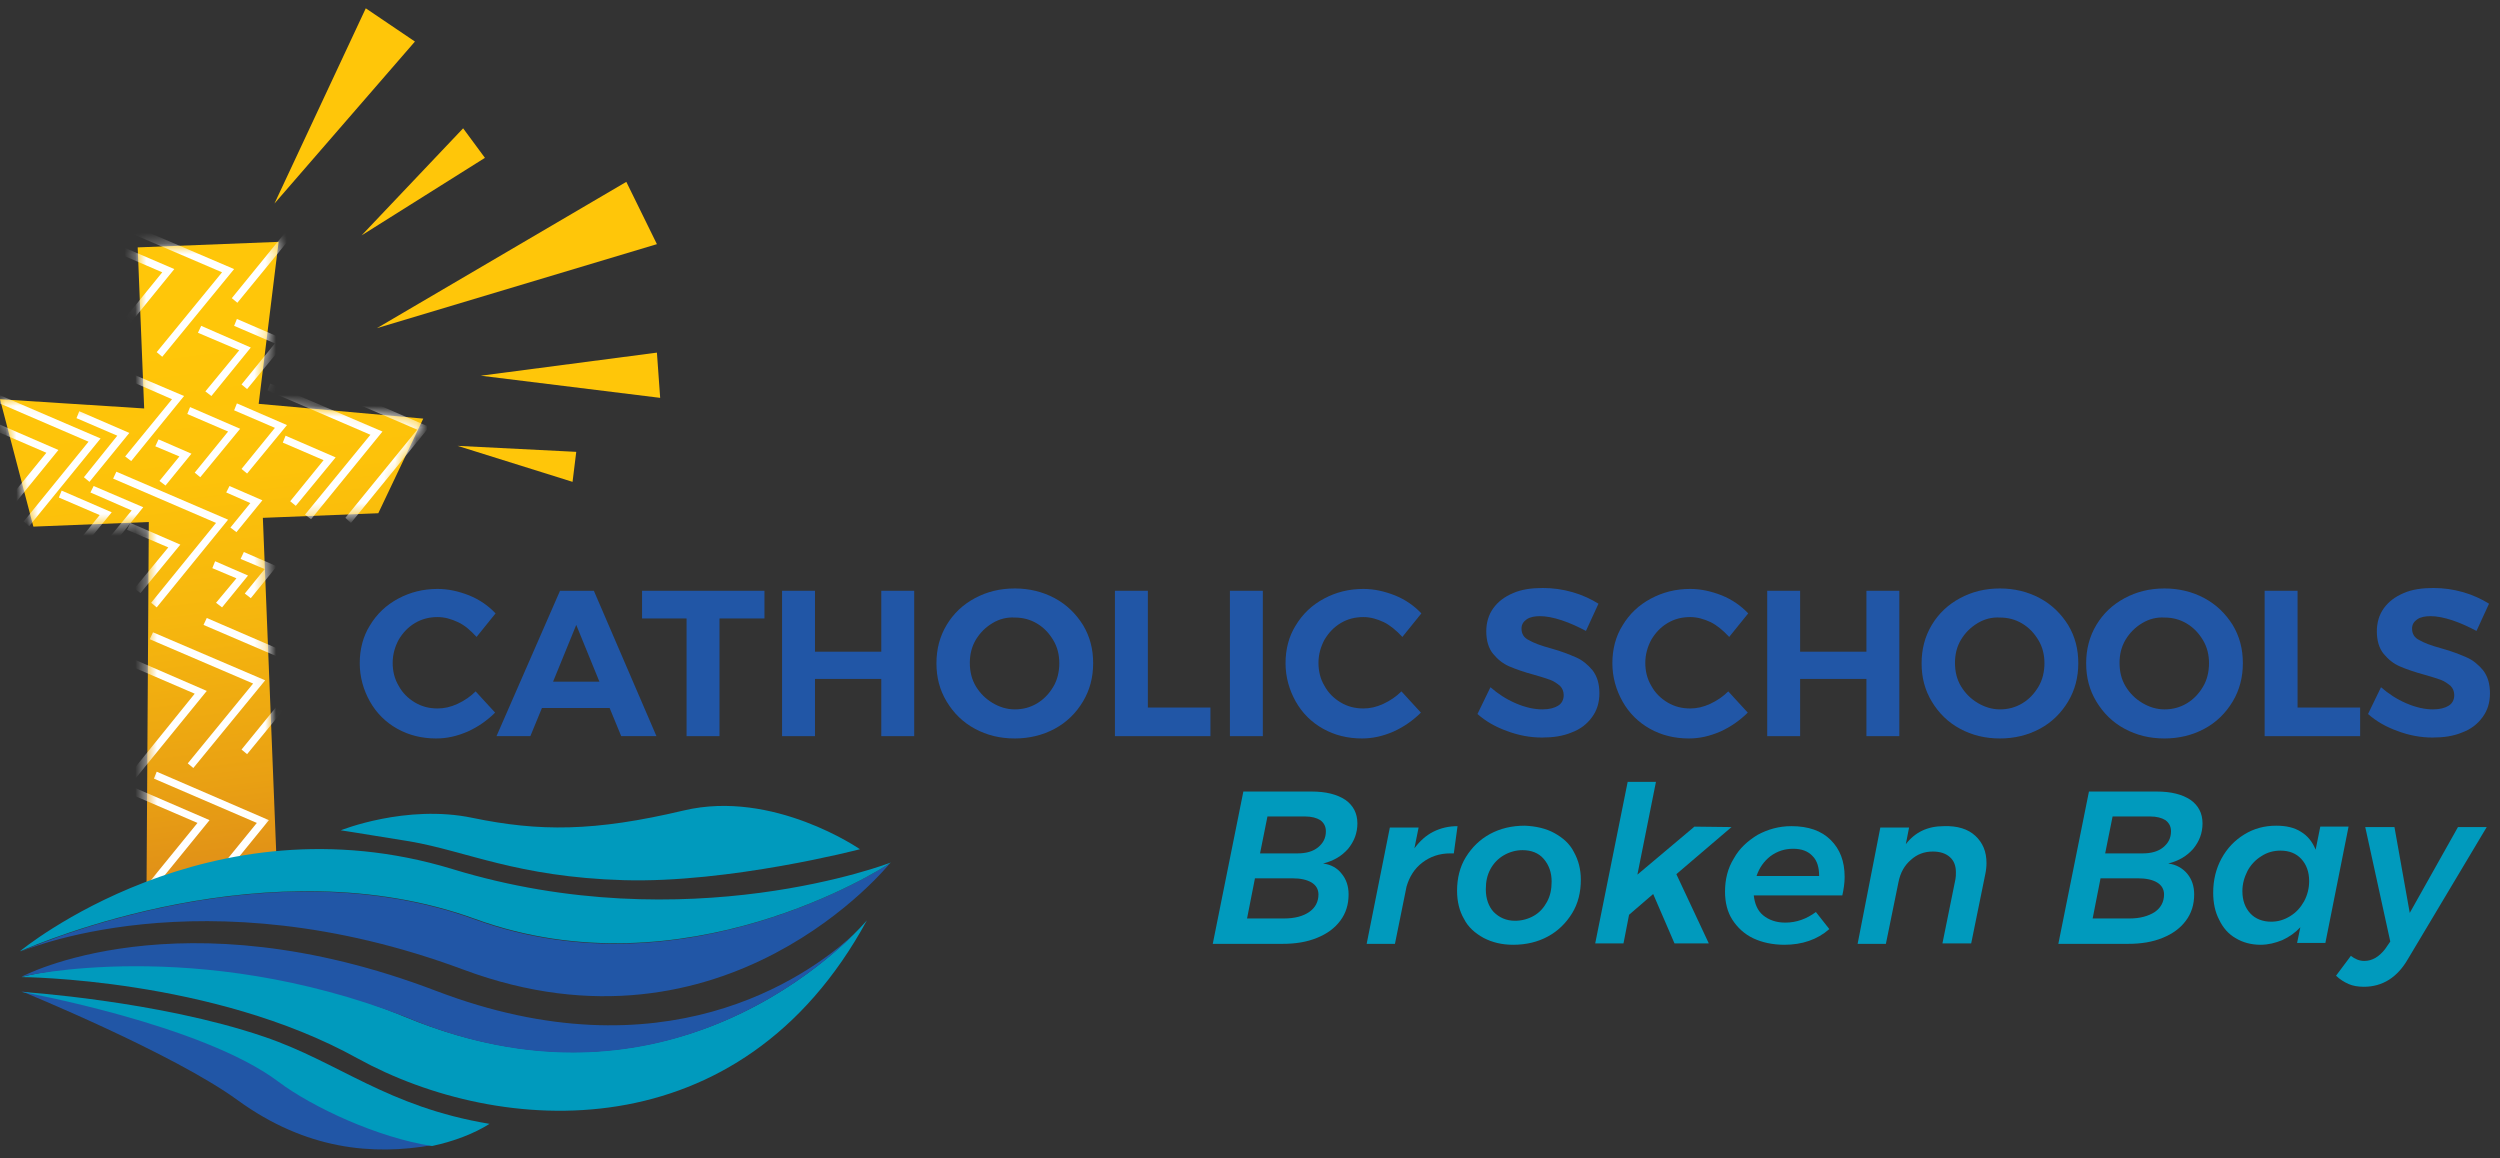 <svg width="231" height="107" viewBox="0 0 231 107" fill="none" xmlns="http://www.w3.org/2000/svg">
<rect x="0" y="0" width="231" height="107" fill="#333333" stroke="none"/>
<g clip-path="url(#clip0_383_367)">
<path d="M39.109 38.68L23.902 37.316L25.744 22.347L12.722 22.859L13.322 37.742L0 36.889L3.084 48.66L13.75 48.233L13.536 82.563L25.53 78.938L24.288 47.849L34.954 47.423L39.109 38.68Z" fill="url(#paint0_linear_383_367)"/>
<path d="M34.826 30.322L57.872 16.803L60.699 22.56L34.826 30.322Z" fill="#FFC609"/>
<path d="M42.279 41.197L53.245 41.751L52.903 44.523L42.279 41.197Z" fill="#FFC609"/>
<path d="M44.421 34.715L60.999 36.762L60.699 32.582L44.421 34.715Z" fill="#FFC609"/>
<path d="M33.412 21.75L42.793 11.856L44.807 14.585L33.412 21.75Z" fill="#FFC609"/>
<path d="M25.359 18.808L33.798 0.768L38.339 3.839L25.359 18.808Z" fill="#FFC609"/>
<mask id="mask0_383_367" style="mask-type:luminance" maskUnits="userSpaceOnUse" x="0" y="22" width="40" height="61">
<path d="M39.109 38.68L23.902 37.316L25.744 22.347L12.722 22.859L13.322 37.742L0 36.889L3.084 48.66L13.75 48.233L13.536 82.563L25.53 78.938L24.288 47.849L34.954 47.423L39.109 38.68Z" fill="white"/>
</mask>
<g mask="url(#mask0_383_367)">
<path d="M-1.199 49.683L-1.756 49.257L4.284 41.836L-3.127 38.638L-2.87 37.998L5.397 41.58L-1.199 49.683Z" fill="white"/>
<path d="M2.698 48.617L2.184 48.191L8.181 40.813L-1.328 36.719L-1.028 36.079L9.295 40.514L2.698 48.617Z" fill="white"/>
<path d="M9.509 32.966L8.995 32.539L14.992 25.161L5.483 21.067L5.783 20.428L16.106 24.863L9.509 32.966Z" fill="white"/>
<path d="M14.992 32.966L14.478 32.539L20.518 25.161L10.966 21.067L11.266 20.428L21.632 24.863L14.992 32.966Z" fill="white"/>
<path d="M21.932 27.976L21.418 27.55L27.458 20.129L17.948 16.035L18.205 15.438L28.572 19.873L21.932 27.976Z" fill="white"/>
<path d="M14.479 56.123L13.965 55.696L19.962 48.318L10.452 44.224L10.752 43.585L21.075 48.02L14.479 56.123Z" fill="white"/>
<path d="M28.743 47.977L28.186 47.551L34.226 40.173L24.716 36.079L24.973 35.44L35.34 39.875L28.743 47.977Z" fill="white"/>
<path d="M12.508 71.944L11.994 71.518L17.991 64.097L8.481 60.004L8.781 59.364L19.105 63.842L12.508 71.944Z" fill="white"/>
<path d="M17.863 70.963L17.349 70.537L23.388 63.159L13.836 59.065L14.136 58.425L24.502 62.861L17.863 70.963Z" fill="white"/>
<path d="M22.832 69.684L22.318 69.258L28.358 61.837L18.806 57.743L19.105 57.103L29.472 61.581L22.832 69.684Z" fill="white"/>
<path d="M32.427 48.318L31.913 47.849L38.552 39.704L29.043 35.61L29.3 34.97L39.666 39.448L32.427 48.318Z" fill="white"/>
<path d="M9.595 51.389L9.039 50.962L12.166 47.167L8.353 45.504L8.653 44.907L13.236 46.868L9.595 51.389Z" fill="white"/>
<path d="M12.979 54.801L12.423 54.374L15.55 50.579L11.737 48.958L12.037 48.318L16.663 50.323L12.979 54.801Z" fill="white"/>
<path d="M8.267 44.523L7.753 44.096L10.838 40.258L7.068 38.638L7.325 37.998L11.951 40.002L8.267 44.523Z" fill="white"/>
<path d="M18.505 44.096L17.991 43.67L21.075 39.874L17.305 38.254L17.562 37.614L22.189 39.619L18.505 44.096Z" fill="white"/>
<path d="M15.292 44.864L14.735 44.438L16.577 42.177L14.35 41.239L14.649 40.599L17.691 41.921L15.292 44.864Z" fill="white"/>
<path d="M21.846 49.171L21.29 48.745L23.131 46.485L20.904 45.504L21.204 44.907L24.245 46.229L21.846 49.171Z" fill="white"/>
<path d="M23.174 55.27L22.618 54.843L24.459 52.583L22.232 51.645L22.532 51.005L25.573 52.327L23.174 55.27Z" fill="white"/>
<path d="M20.518 56.123L19.962 55.696L21.846 53.436L19.619 52.498L19.876 51.858L22.917 53.18L20.518 56.123Z" fill="white"/>
<path d="M22.832 43.755L22.318 43.329L25.402 39.533L21.633 37.913L21.89 37.273L26.516 39.278L22.832 43.755Z" fill="white"/>
<path d="M27.329 46.74L26.815 46.314L29.899 42.519L26.13 40.898L26.387 40.258L31.013 42.263L27.329 46.74Z" fill="white"/>
<path d="M12.123 42.604L11.566 42.177L15.893 36.889L10.624 34.586L10.881 33.989L17.007 36.591L12.123 42.604Z" fill="white"/>
<path d="M19.533 36.591L18.976 36.164L22.103 32.369L18.291 30.748L18.59 30.108L23.174 32.113L19.533 36.591Z" fill="white"/>
<path d="M22.832 35.951L22.318 35.525L25.402 31.729L21.633 30.109L21.89 29.469L26.516 31.473L22.832 35.951Z" fill="white"/>
<path d="M6.64 51.815L6.126 51.389L9.21 47.593L5.44 45.973L5.697 45.333L10.324 47.337L6.64 51.815Z" fill="white"/>
<path d="M12.765 83.885L12.208 83.459L18.248 76.038L8.738 71.944L8.995 71.304L19.362 75.782L12.765 83.885Z" fill="white"/>
<path d="M18.248 83.885L17.691 83.459L23.731 76.038L14.221 71.944L14.479 71.304L24.845 75.782L18.248 83.885Z" fill="white"/>
</g>
<path d="M82.245 79.749C82.245 79.749 67.124 98.641 42.836 89.6C18.548 80.559 1.799 87.979 1.799 87.979C1.799 87.979 24.116 77.744 43.864 84.951C63.611 92.159 82.245 79.749 82.245 79.749Z" fill="#2156A6"/>
<path d="M80.103 85.037C68.409 106.573 46.177 105.038 33.026 97.788C19.661 90.367 1.97 90.282 1.97 90.282C1.97 90.282 17.948 85.889 37.395 93.95C63.611 104.824 80.103 85.037 80.103 85.037Z" fill="#009ABD"/>
<path d="M39.965 105.805C34.44 106.786 28.271 106.232 21.974 101.668C16.02 97.319 2.013 91.604 2.013 91.604C2.013 91.604 19.062 94.589 26.172 99.92C29.256 102.266 34.911 105.08 39.965 105.805Z" fill="#2156A6"/>
<path d="M31.484 76.721C31.484 76.721 37.524 74.29 43.65 75.569C49.818 76.849 54.916 76.849 63.183 74.887C71.45 72.925 79.461 78.469 79.461 78.469C79.461 78.469 67.381 81.625 57.571 81.326C47.762 81.028 43.093 78.64 37.867 77.744C32.641 76.891 31.484 76.721 31.484 76.721Z" fill="#009ABD"/>
<path d="M43.907 84.909C63.226 91.945 81.517 80.26 82.245 79.749C82.288 79.749 82.288 79.706 82.288 79.706C82.288 79.706 63.569 86.956 41.808 80.303C19.276 73.437 1.842 87.894 1.842 87.894C1.885 87.894 1.928 87.851 1.97 87.851C3.555 87.169 24.93 78 43.907 84.909Z" fill="#009ABD"/>
<path d="M2.056 87.852C2.184 87.809 2.356 87.724 2.484 87.681C2.313 87.766 2.184 87.809 2.056 87.852Z" fill="#009ABD"/>
<path d="M37.438 93.95C58.471 102.82 73.335 91.519 78.218 86.999L78.775 86.444C74.448 90.368 61.298 99.579 40.308 91.562C16.534 82.478 2.013 90.24 2.013 90.24C2.013 90.24 18.076 86.444 37.438 93.95Z" fill="#2156A6"/>
<path d="M24.373 95.784C14.607 92.457 1.97 91.647 1.97 91.647C1.97 91.647 18.676 94.632 25.744 99.963C28.871 102.308 34.911 105.123 39.923 105.891C41.936 105.464 43.821 104.739 45.234 103.844C35.725 102.266 31.312 98.129 24.373 95.784Z" fill="#009ABD"/>
<path d="M42.322 57.487C41.679 57.189 41.079 57.018 40.437 57.018C39.666 57.018 38.98 57.189 38.338 57.572C37.695 57.956 37.224 58.468 36.839 59.108C36.496 59.748 36.282 60.472 36.282 61.24C36.282 62.008 36.453 62.733 36.839 63.372C37.181 64.012 37.695 64.524 38.338 64.908C38.98 65.291 39.666 65.462 40.437 65.462C41.036 65.462 41.636 65.334 42.279 65.036C42.921 64.737 43.478 64.353 43.949 63.884L45.748 65.846C45.02 66.571 44.163 67.168 43.221 67.594C42.236 68.021 41.293 68.234 40.308 68.234C38.98 68.234 37.781 67.936 36.71 67.338C35.639 66.741 34.782 65.888 34.183 64.822C33.583 63.756 33.24 62.562 33.24 61.283C33.24 60.003 33.54 58.809 34.183 57.786C34.825 56.72 35.682 55.909 36.796 55.312C37.909 54.715 39.109 54.417 40.437 54.417C41.422 54.417 42.364 54.63 43.349 55.014C44.292 55.398 45.106 55.952 45.791 56.677L44.035 58.852C43.478 58.255 42.964 57.786 42.322 57.487Z" fill="#2156A6"/>
<path d="M57.4 68.021L56.329 65.419H50.075L49.004 68.021H45.877L51.746 54.587H54.873L60.656 68.021H57.4ZM51.103 62.989H55.387L53.245 57.743L51.103 62.989Z" fill="#2156A6"/>
<path d="M59.327 54.587H70.636V57.146H66.481V68.021H63.439V57.146H59.327V54.587Z" fill="#2156A6"/>
<path d="M72.264 54.587H75.305V60.217H81.431V54.587H84.472V68.021H81.431V62.733H75.305V68.021H72.264V54.587Z" fill="#2156A6"/>
<path d="M97.451 55.27C98.565 55.867 99.422 56.72 100.064 57.743C100.707 58.809 101.007 59.961 101.007 61.283C101.007 62.562 100.707 63.756 100.064 64.823C99.422 65.889 98.565 66.742 97.451 67.339C96.338 67.936 95.095 68.234 93.767 68.234C92.397 68.234 91.197 67.936 90.084 67.339C88.97 66.742 88.113 65.889 87.471 64.823C86.828 63.756 86.528 62.605 86.528 61.283C86.528 60.004 86.828 58.809 87.471 57.743C88.113 56.677 88.97 55.867 90.084 55.27C91.197 54.673 92.397 54.374 93.767 54.374C95.095 54.374 96.338 54.673 97.451 55.27ZM91.711 57.573C91.069 57.956 90.555 58.468 90.169 59.108C89.784 59.748 89.612 60.473 89.612 61.24C89.612 62.051 89.784 62.776 90.169 63.415C90.555 64.055 91.069 64.567 91.711 64.951C92.354 65.334 93.039 65.547 93.767 65.547C94.496 65.547 95.181 65.377 95.824 64.993C96.466 64.609 96.937 64.098 97.323 63.458C97.708 62.818 97.88 62.05 97.88 61.283C97.88 60.515 97.708 59.79 97.323 59.151C96.937 58.511 96.466 57.999 95.824 57.615C95.181 57.232 94.496 57.061 93.767 57.061C93.039 57.018 92.354 57.189 91.711 57.573Z" fill="#2156A6"/>
<path d="M103.02 54.587H106.061V65.377H111.844V68.021H103.02V54.587Z" fill="#2156A6"/>
<path d="M113.643 54.587H116.685V68.021H113.643V54.587Z" fill="#2156A6"/>
<path d="M127.865 57.487C127.223 57.189 126.623 57.018 125.981 57.018C125.21 57.018 124.524 57.189 123.882 57.572C123.239 57.956 122.768 58.468 122.382 59.108C122.04 59.748 121.826 60.472 121.826 61.24C121.826 62.008 121.997 62.733 122.382 63.372C122.725 64.012 123.239 64.524 123.882 64.908C124.524 65.291 125.21 65.462 125.981 65.462C126.58 65.462 127.18 65.334 127.823 65.036C128.465 64.737 129.022 64.353 129.493 63.884L131.292 65.846C130.564 66.571 129.707 67.168 128.765 67.594C127.78 68.021 126.837 68.234 125.852 68.234C124.524 68.234 123.325 67.936 122.254 67.338C121.183 66.741 120.326 65.888 119.727 64.822C119.127 63.756 118.784 62.562 118.784 61.283C118.784 60.003 119.084 58.809 119.727 57.786C120.369 56.72 121.226 55.909 122.34 55.312C123.453 54.715 124.653 54.417 125.981 54.417C126.966 54.417 127.908 54.63 128.893 55.014C129.836 55.398 130.65 55.952 131.335 56.677L129.579 58.852C129.022 58.255 128.465 57.786 127.865 57.487Z" fill="#2156A6"/>
<path d="M144.314 57.317C143.543 57.061 142.857 56.933 142.301 56.933C141.787 56.933 141.358 57.018 141.058 57.231C140.758 57.445 140.587 57.701 140.587 58.084C140.587 58.553 140.801 58.937 141.272 59.151C141.701 59.406 142.386 59.662 143.329 59.918C144.271 60.174 144.999 60.473 145.599 60.728C146.199 60.984 146.713 61.411 147.141 61.922C147.569 62.477 147.784 63.159 147.784 64.055C147.784 64.908 147.569 65.633 147.098 66.272C146.627 66.912 146.027 67.381 145.213 67.68C144.4 68.021 143.5 68.149 142.472 68.149C141.358 68.149 140.287 67.936 139.259 67.552C138.188 67.168 137.289 66.656 136.518 65.974L137.717 63.5C138.402 64.097 139.174 64.609 140.073 64.993C140.973 65.377 141.787 65.547 142.515 65.547C143.157 65.547 143.628 65.419 143.971 65.206C144.314 64.993 144.485 64.652 144.485 64.225C144.485 63.884 144.357 63.586 144.143 63.373C143.885 63.159 143.586 62.946 143.243 62.818C142.857 62.69 142.386 62.52 141.744 62.349C140.801 62.093 140.073 61.837 139.473 61.581C138.874 61.325 138.402 60.942 137.974 60.43C137.546 59.918 137.332 59.193 137.332 58.34C137.332 57.53 137.546 56.805 137.974 56.208C138.402 55.611 139.002 55.142 139.816 54.801C140.587 54.459 141.53 54.331 142.558 54.331C143.5 54.331 144.4 54.459 145.299 54.715C146.199 54.971 147.013 55.355 147.698 55.782L146.541 58.298C145.813 57.914 145.085 57.573 144.314 57.317Z" fill="#2156A6"/>
<path d="M158.065 57.487C157.422 57.189 156.822 57.018 156.18 57.018C155.409 57.018 154.723 57.189 154.081 57.572C153.438 57.956 152.967 58.468 152.582 59.108C152.239 59.748 152.025 60.472 152.025 61.24C152.025 62.008 152.196 62.733 152.582 63.372C152.924 64.012 153.438 64.524 154.081 64.908C154.723 65.291 155.409 65.462 156.18 65.462C156.78 65.462 157.379 65.334 158.022 65.036C158.664 64.737 159.221 64.353 159.692 63.884L161.492 65.846C160.763 66.571 159.907 67.168 158.964 67.594C157.979 68.021 157.037 68.234 156.051 68.234C154.723 68.234 153.524 67.936 152.453 67.338C151.382 66.741 150.526 65.888 149.926 64.822C149.326 63.756 148.983 62.562 148.983 61.283C148.983 60.003 149.283 58.809 149.926 57.786C150.568 56.72 151.425 55.909 152.539 55.312C153.653 54.715 154.852 54.417 156.18 54.417C157.165 54.417 158.107 54.63 159.093 55.014C160.035 55.398 160.849 55.952 161.534 56.677L159.778 58.852C159.221 58.255 158.664 57.786 158.065 57.487Z" fill="#2156A6"/>
<path d="M163.29 54.587H166.331V60.217H172.457V54.587H175.498V68.021H172.457V62.733H166.331V68.021H163.29V54.587Z" fill="#2156A6"/>
<path d="M188.479 55.27C189.593 55.867 190.449 56.72 191.092 57.743C191.734 58.809 192.034 59.961 192.034 61.283C192.034 62.562 191.734 63.756 191.092 64.823C190.449 65.889 189.593 66.742 188.479 67.339C187.365 67.936 186.123 68.234 184.795 68.234C183.424 68.234 182.225 67.936 181.111 67.339C179.997 66.742 179.141 65.889 178.498 64.823C177.856 63.756 177.556 62.605 177.556 61.283C177.556 60.004 177.856 58.809 178.498 57.743C179.141 56.677 179.997 55.867 181.111 55.27C182.225 54.673 183.424 54.374 184.795 54.374C186.123 54.374 187.365 54.673 188.479 55.27ZM182.739 57.573C182.096 57.956 181.582 58.468 181.197 59.108C180.811 59.748 180.64 60.473 180.64 61.24C180.64 62.051 180.811 62.776 181.197 63.415C181.582 64.055 182.096 64.567 182.739 64.951C183.381 65.334 184.067 65.547 184.795 65.547C185.523 65.547 186.209 65.377 186.851 64.993C187.494 64.609 187.965 64.098 188.35 63.458C188.736 62.818 188.907 62.05 188.907 61.283C188.907 60.515 188.736 59.79 188.35 59.151C187.965 58.511 187.494 57.999 186.851 57.615C186.209 57.232 185.523 57.061 184.795 57.061C184.067 57.018 183.381 57.189 182.739 57.573Z" fill="#2156A6"/>
<path d="M203.685 55.27C204.799 55.867 205.655 56.72 206.298 57.743C206.94 58.809 207.24 59.961 207.24 61.283C207.24 62.562 206.94 63.756 206.298 64.823C205.655 65.889 204.799 66.742 203.685 67.339C202.571 67.936 201.329 68.234 200.001 68.234C198.63 68.234 197.431 67.936 196.317 67.339C195.203 66.742 194.347 65.889 193.704 64.823C193.062 63.756 192.762 62.605 192.762 61.283C192.762 60.004 193.062 58.809 193.704 57.743C194.347 56.677 195.203 55.867 196.317 55.27C197.431 54.673 198.63 54.374 200.001 54.374C201.329 54.374 202.571 54.673 203.685 55.27ZM197.945 57.573C197.302 57.956 196.788 58.468 196.403 59.108C196.017 59.748 195.846 60.473 195.846 61.24C195.846 62.051 196.017 62.776 196.403 63.415C196.788 64.055 197.302 64.567 197.945 64.951C198.587 65.334 199.273 65.547 200.001 65.547C200.729 65.547 201.415 65.377 202.057 64.993C202.7 64.609 203.171 64.098 203.556 63.458C203.942 62.818 204.113 62.05 204.113 61.283C204.113 60.515 203.942 59.79 203.556 59.151C203.171 58.511 202.7 57.999 202.057 57.615C201.415 57.232 200.729 57.061 200.001 57.061C199.273 57.018 198.587 57.189 197.945 57.573Z" fill="#2156A6"/>
<path d="M209.253 54.587H212.294V65.377H218.077V68.021H209.253V54.587Z" fill="#2156A6"/>
<path d="M226.602 57.317C225.831 57.061 225.145 56.933 224.589 56.933C224.074 56.933 223.646 57.018 223.346 57.231C223.046 57.445 222.875 57.701 222.875 58.084C222.875 58.553 223.089 58.937 223.56 59.151C223.989 59.406 224.674 59.662 225.617 59.918C226.559 60.174 227.287 60.473 227.887 60.728C228.487 60.984 229.001 61.411 229.429 61.922C229.857 62.477 230.072 63.159 230.072 64.055C230.072 64.908 229.857 65.633 229.386 66.272C228.915 66.912 228.315 67.381 227.501 67.68C226.687 68.021 225.788 68.149 224.76 68.149C223.646 68.149 222.575 67.936 221.547 67.552C220.476 67.168 219.577 66.656 218.806 65.974L220.005 63.5C220.69 64.097 221.461 64.609 222.361 64.993C223.261 65.377 224.074 65.547 224.803 65.547C225.445 65.547 225.916 65.419 226.259 65.206C226.602 64.993 226.773 64.652 226.773 64.225C226.773 63.884 226.645 63.586 226.43 63.373C226.173 63.159 225.874 62.946 225.531 62.818C225.145 62.69 224.674 62.52 224.032 62.349C223.089 62.093 222.361 61.837 221.761 61.581C221.162 61.325 220.69 60.942 220.262 60.43C219.834 59.918 219.62 59.193 219.62 58.34C219.62 57.53 219.834 56.805 220.262 56.208C220.69 55.611 221.29 55.142 222.104 54.801C222.875 54.459 223.817 54.331 224.846 54.331C225.788 54.331 226.687 54.459 227.587 54.715C228.487 54.971 229.301 55.355 229.986 55.782L228.829 58.298C228.101 57.914 227.373 57.573 226.602 57.317Z" fill="#2156A6"/>
<path d="M123.967 80.729C124.395 81.241 124.61 81.881 124.61 82.648C124.61 83.587 124.353 84.397 123.838 85.079C123.324 85.762 122.639 86.273 121.697 86.657C120.754 87.041 119.726 87.212 118.484 87.212H112.059L114.886 73.138H121.183C122.511 73.138 123.539 73.394 124.31 73.906C125.038 74.418 125.423 75.143 125.423 76.081C125.423 76.977 125.124 77.744 124.567 78.427C123.967 79.109 123.239 79.535 122.254 79.791C122.982 79.876 123.581 80.218 123.967 80.729ZM120.968 84.269C121.525 83.885 121.825 83.331 121.825 82.648C121.825 82.179 121.611 81.796 121.183 81.54C120.754 81.284 120.155 81.156 119.426 81.156H115.957L115.228 84.866H118.655C119.641 84.866 120.412 84.653 120.968 84.269ZM121.782 78.299C122.254 77.915 122.511 77.446 122.511 76.806C122.511 76.379 122.339 76.038 121.997 75.782C121.654 75.569 121.183 75.441 120.583 75.441H117.113L116.428 78.853H119.898C120.669 78.853 121.311 78.682 121.782 78.299Z" fill="#009ABD"/>
<path d="M132.448 76.848C133.134 76.507 133.862 76.337 134.676 76.337L134.333 78.853H133.99C133.005 78.853 132.148 79.151 131.42 79.706C130.692 80.26 130.221 81.028 129.964 81.923L128.893 87.211H126.28L128.422 76.465H131.078L130.692 78.384C131.206 77.701 131.763 77.19 132.448 76.848Z" fill="#009ABD"/>
<path d="M143.628 76.977C144.399 77.403 145.042 77.957 145.427 78.725C145.856 79.493 146.07 80.346 146.07 81.284C146.07 82.435 145.813 83.501 145.256 84.397C144.699 85.293 143.971 86.017 143.029 86.529C142.086 87.041 141.015 87.297 139.816 87.297C138.788 87.297 137.888 87.084 137.074 86.657C136.303 86.231 135.661 85.676 135.275 84.909C134.847 84.184 134.633 83.288 134.633 82.307C134.633 81.156 134.89 80.09 135.447 79.194C136.004 78.299 136.732 77.574 137.674 77.062C138.617 76.55 139.687 76.294 140.887 76.294C141.915 76.337 142.857 76.55 143.628 76.977ZM138.959 79.023C138.445 79.322 138.017 79.749 137.717 80.303C137.417 80.857 137.289 81.454 137.289 82.179C137.289 83.032 137.546 83.757 138.017 84.269C138.531 84.781 139.173 85.079 139.987 85.079C140.63 85.079 141.23 84.909 141.744 84.61C142.258 84.312 142.643 83.885 142.943 83.331C143.243 82.776 143.371 82.179 143.371 81.454C143.371 80.601 143.114 79.919 142.643 79.365C142.172 78.81 141.487 78.554 140.673 78.554C140.073 78.554 139.473 78.725 138.959 79.023Z" fill="#009ABD"/>
<path d="M159.992 76.422L154.895 80.772L157.893 87.169H154.723L152.753 82.606L150.525 84.525L150.011 87.169H147.398L150.397 72.243H153.01L151.296 80.815L156.565 76.38L159.992 76.422Z" fill="#009ABD"/>
<path d="M169.159 77.616C170.016 78.469 170.444 79.578 170.444 81.028C170.444 81.582 170.358 82.179 170.23 82.734H162.048C162.134 83.501 162.391 84.141 162.905 84.567C163.419 84.994 164.104 85.25 164.961 85.25C165.989 85.25 166.931 84.909 167.788 84.269L169.03 85.847C167.917 86.828 166.503 87.297 164.875 87.297C163.804 87.297 162.819 87.084 162.005 86.7C161.191 86.316 160.549 85.719 160.078 84.994C159.607 84.269 159.392 83.373 159.392 82.392C159.392 81.241 159.649 80.218 160.206 79.322C160.72 78.384 161.491 77.701 162.391 77.147C163.333 76.635 164.361 76.337 165.518 76.337C167.103 76.337 168.302 76.763 169.159 77.616ZM167.488 79.109C167.06 78.64 166.46 78.426 165.689 78.426C164.918 78.426 164.233 78.64 163.59 79.109C162.991 79.578 162.562 80.175 162.305 80.942H168.088C168.088 80.175 167.917 79.535 167.488 79.109Z" fill="#009ABD"/>
<path d="M182.524 77.232C183.209 77.872 183.552 78.682 183.552 79.748C183.552 80.09 183.509 80.473 183.423 80.857L182.138 87.169H179.482L180.682 81.241C180.725 81.028 180.725 80.815 180.725 80.601C180.725 80.004 180.553 79.535 180.168 79.194C179.782 78.853 179.268 78.682 178.583 78.682C177.812 78.682 177.126 78.938 176.569 79.45C175.97 79.962 175.584 80.644 175.413 81.54L174.256 87.212H171.643L173.742 76.465H176.398L176.098 78C176.955 76.891 178.112 76.337 179.611 76.337C180.853 76.294 181.838 76.593 182.524 77.232Z" fill="#009ABD"/>
<path d="M202.1 80.729C202.528 81.241 202.742 81.881 202.742 82.648C202.742 83.587 202.485 84.397 201.971 85.079C201.457 85.762 200.772 86.273 199.83 86.657C198.887 87.041 197.859 87.212 196.617 87.212H190.191L193.019 73.138H199.273C200.601 73.138 201.629 73.394 202.4 73.906C203.128 74.418 203.513 75.143 203.513 76.081C203.513 76.977 203.214 77.744 202.657 78.427C202.057 79.109 201.329 79.535 200.344 79.791C201.072 79.876 201.671 80.218 202.1 80.729ZM199.101 84.269C199.658 83.885 199.958 83.331 199.958 82.648C199.958 82.179 199.744 81.796 199.315 81.54C198.887 81.284 198.287 81.156 197.559 81.156H194.089L193.361 84.866H196.788C197.731 84.866 198.502 84.653 199.101 84.269ZM199.872 78.299C200.344 77.915 200.601 77.446 200.601 76.806C200.601 76.379 200.429 76.038 200.087 75.782C199.744 75.569 199.273 75.441 198.673 75.441H195.203L194.518 78.853H197.988C198.759 78.853 199.401 78.682 199.872 78.299Z" fill="#009ABD"/>
<path d="M206.598 86.7C205.912 86.316 205.398 85.719 205.056 84.994C204.67 84.269 204.499 83.416 204.499 82.478C204.499 81.326 204.756 80.26 205.27 79.322C205.784 78.384 206.469 77.659 207.369 77.105C208.268 76.55 209.254 76.294 210.324 76.294C211.224 76.294 211.995 76.465 212.595 76.849C213.237 77.232 213.666 77.787 213.966 78.512L214.394 76.379H217.007L214.865 87.126H212.252L212.552 85.676C212.081 86.188 211.524 86.572 210.881 86.87C210.239 87.126 209.596 87.297 208.868 87.297C208.011 87.297 207.24 87.084 206.598 86.7ZM211.61 84.653C212.166 84.312 212.552 83.885 212.895 83.288C213.194 82.734 213.366 82.094 213.366 81.412C213.366 80.559 213.109 79.876 212.638 79.365C212.166 78.853 211.524 78.597 210.71 78.597C210.067 78.597 209.468 78.768 208.954 79.109C208.397 79.45 207.968 79.919 207.669 80.474C207.369 81.07 207.197 81.668 207.197 82.35C207.197 83.203 207.454 83.885 207.926 84.397C208.397 84.909 209.082 85.165 209.853 85.165C210.496 85.165 211.053 84.994 211.61 84.653Z" fill="#009ABD"/>
<path d="M229.772 76.422L222.49 88.619C221.505 90.325 220.134 91.178 218.421 91.178C217.864 91.178 217.393 91.092 217.007 90.922C216.622 90.751 216.193 90.495 215.85 90.154L217.221 88.32C217.607 88.619 217.992 88.79 218.463 88.79C219.192 88.79 219.834 88.406 220.391 87.681L220.862 86.998L218.549 76.422H221.248L222.661 84.354L227.116 76.422H229.772Z" fill="#009ABD"/>
</g>
<defs>
<linearGradient id="paint0_linear_383_367" x1="25.087" y1="81.101" x2="17.635" y2="22.237" gradientUnits="userSpaceOnUse">
<stop stop-color="#DF8E18"/>
<stop offset="0.155" stop-color="#E9A013"/>
<stop offset="0.395" stop-color="#F5B50E"/>
<stop offset="0.629" stop-color="#FDC20A"/>
<stop offset="0.849" stop-color="#FFC609"/>
</linearGradient>
<clipPath id="clip0_383_367">
<rect width="230.629" height="105.464" fill="white" transform="translate(0 0.768)"/>
</clipPath>
</defs>
</svg>
